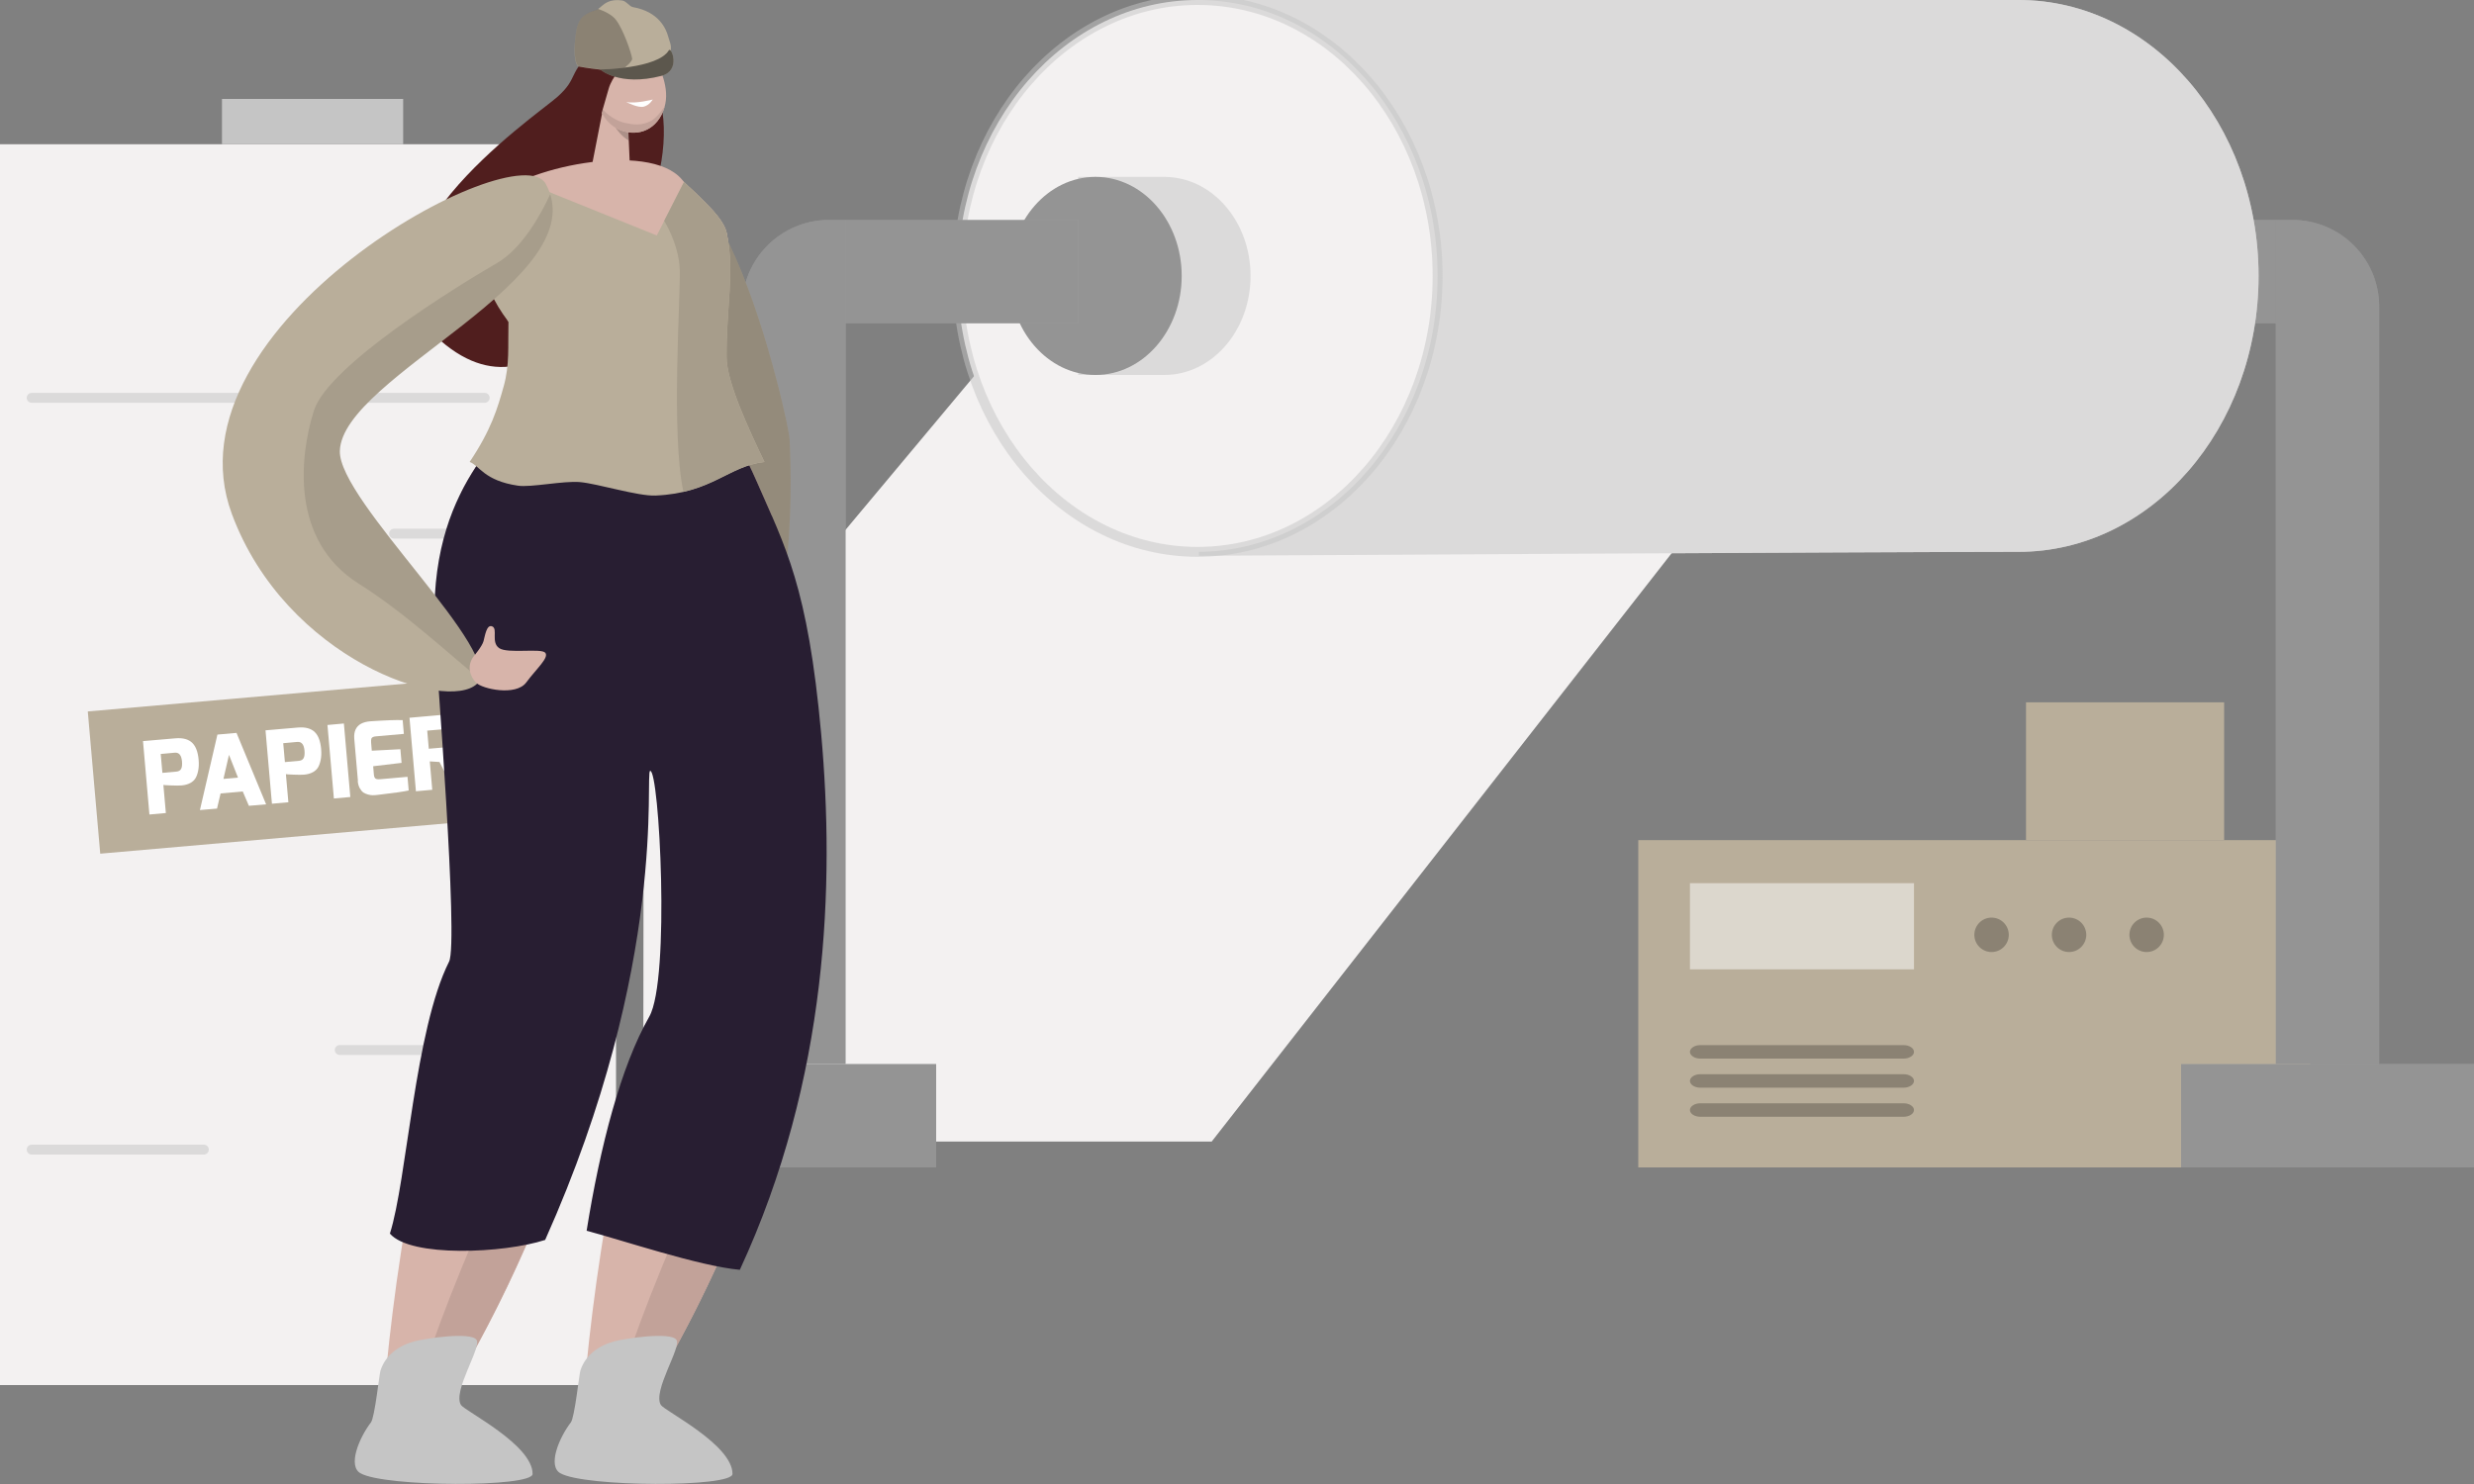 <svg xmlns="http://www.w3.org/2000/svg" viewBox="0 0 250 150"><rect x="0" y="0" width="250" height="150" fill="#808080" stroke="none"/><g style="isolation:isolate;"><g id="_05"><polygon points="65 115.39 65.04 77.96 108.73 25.7 192.54 25.7 122.44 115.39 65 115.39" style="fill:#f3f1f1; stroke-width:0px;"></polygon><rect x="165.55" y="84.92" width="67.91" height="33.08" style="fill:#b9ae9a; stroke-width:0px;"></rect><rect x="204.73" y="70.99" width="20.02" height="13.93" style="fill:#b9ae9a; stroke-width:0px;"></rect><rect x="170.77" y="89.27" width="22.64" height="8.71" style="fill:#fff; mix-blend-mode:lighten; opacity:.5; stroke-width:0px;"></rect><path d="m240.42,107.55h-10.45V22.23h1.68c4.84,0,8.77,3.92,8.77,8.77v76.56Z" style="fill:#c5c5c5; stroke-width:0px;"></path><path d="m240.42,107.55h-10.45V22.23h1.68c4.84,0,8.77,3.92,8.77,8.77v76.56Z" style="mix-blend-mode:multiply; opacity:.25; stroke-width:0px;"></path><rect x="65" y="107.55" width="29.6" height="10.45" style="fill:#c5c5c5; stroke-width:0px;"></rect><rect x="65" y="107.55" width="29.6" height="10.45" style="mix-blend-mode:multiply; opacity:.25; stroke-width:0px;"></rect><path d="m85.45,107.55h-10.45V31c0-4.84,3.92-8.77,8.77-8.77h1.68v85.32Z" style="fill:#c5c5c5; stroke-width:0px;"></path><path d="m85.45,107.55h-10.45V31c0-4.84,3.92-8.77,8.77-8.77h1.68v85.32Z" style="mix-blend-mode:multiply; opacity:.25; stroke-width:0px;"></path><rect x="182.09" y="22.23" width="47.88" height="10.45" style="fill:#c5c5c5; stroke-width:0px;"></rect><rect x="182.09" y="22.23" width="47.88" height="10.45" style="mix-blend-mode:multiply; opacity:.25; stroke-width:0px;"></rect><circle cx="201.25" cy="94.49" r="1.74" style="mix-blend-mode:multiply; opacity:.25; stroke-width:0px;"></circle><circle cx="209.08" cy="94.49" r="1.74" style="mix-blend-mode:multiply; opacity:.25; stroke-width:0px;"></circle><circle cx="216.92" cy="94.49" r="1.74" style="mix-blend-mode:multiply; opacity:.25; stroke-width:0px;"></circle><path d="m192.37,105.64h-20.56c-.57,0-1.04.31-1.04.68s.47.68,1.04.68h20.56c.57,0,1.04-.31,1.04-.68s-.47-.68-1.04-.68Z" style="mix-blend-mode:multiply; opacity:.25; stroke-width:0px;"></path><path d="m192.37,108.58h-20.56c-.57,0-1.04.31-1.04.68s.47.68,1.04.68h20.56c.57,0,1.04-.31,1.04-.68s-.47-.68-1.04-.68Z" style="mix-blend-mode:multiply; opacity:.25; stroke-width:0px;"></path><path d="m192.37,111.52h-20.56c-.57,0-1.04.31-1.04.68s.47.68,1.04.68h20.56c.57,0,1.04-.31,1.04-.68s-.47-.68-1.04-.68Z" style="mix-blend-mode:multiply; opacity:.25; stroke-width:0px;"></path><rect x="220.4" y="107.55" width="29.6" height="10.45" style="fill:#c5c5c5; stroke-width:0px;"></rect><rect x="220.4" y="107.55" width="29.6" height="10.45" style="mix-blend-mode:multiply; opacity:.25; stroke-width:0px;"></rect><path d="m228.23,27.89c0,15.4-10.86,27.89-24.25,27.89s-82.83.4-82.83.4V0h82.83c13.39,0,24.25,12.49,24.25,27.89Z" style="fill:#f3f1f1; stroke-width:0px;"></path><path d="m228.23,27.89c0,15.4-10.86,27.89-24.25,27.89s-82.83.4-82.83.4V0h82.83c13.39,0,24.25,12.49,24.25,27.89Z" style="fill:#c5c5c5; opacity:.5; stroke-width:0px;"></path><ellipse cx="121.02" cy="27.89" rx="24.25" ry="27.89" style="fill:#f3f1f1; stroke:rgba(197,197,197,.5); stroke-miterlimit:10;"></ellipse><path d="m126.37,27.89c0,5.53-3.9,10.01-8.71,10.01h-8.71v-20.02h8.71c4.81,0,8.71,4.48,8.71,10.01Z" style="fill:#c5c5c5; opacity:.5; stroke-width:0px;"></path><ellipse cx="110.7" cy="27.89" rx="8.71" ry="10.01" style="fill:#c5c5c5; stroke-width:0px;"></ellipse><ellipse cx="110.7" cy="27.89" rx="8.71" ry="10.01" style="mix-blend-mode:multiply; opacity:.25; stroke-width:0px;"></ellipse><rect x="85.45" y="22.23" width="23.51" height="10.45" style="fill:#c5c5c5; stroke-width:0px;"></rect><rect x="85.45" y="22.23" width="23.51" height="10.45" style="mix-blend-mode:multiply; opacity:.25; stroke-width:0px;"></rect><rect y="14.58" width="62.25" height="125.42" style="fill:#f3f1f1; stroke-width:0px;"></rect><rect x="22.43" y="10" width="18.31" height="4.58" style="fill:#c5c5c5; stroke-width:0px;"></rect><line x1="3.2" y1="40.21" x2="48.98" y2="40.21" style="fill:none; opacity:.5; stroke:#c5c5c5; stroke-linecap:round; stroke-miterlimit:10;"></line><line x1="39.82" y1="53.94" x2="59.05" y2="53.94" style="fill:none; opacity:.5; stroke:#c5c5c5; stroke-linecap:round; stroke-miterlimit:10;"></line><line x1="59.05" y1="75.92" x2="29.75" y2="75.92" style="fill:none; opacity:.5; stroke:#c5c5c5; stroke-linecap:round; stroke-miterlimit:10;"></line><line x1="34.33" y1="106.13" x2="57.22" y2="106.13" style="fill:none; opacity:.5; stroke:#c5c5c5; stroke-linecap:round; stroke-miterlimit:10;"></line><line x1="20.6" y1="116.2" x2="3.2" y2="116.2" style="fill:none; opacity:.5; stroke:#c5c5c5; stroke-linecap:round; stroke-miterlimit:10;"></line><rect x="9.42" y="70.07" width="41.59" height="14.43" transform="translate(-6.62 2.93) rotate(-5)" style="fill:#b9ae9a; stroke-width:0px;"></rect><path d="m15.1,82.34l-.65-7.43,3.25-.28c.78-.07,1.36.09,1.74.47.35.35.56.91.63,1.68.04.44.02.82-.05,1.15-.07.33-.17.59-.29.77-.12.18-.29.33-.49.44-.26.14-.55.22-.88.25-.24.02-.6.02-1.08,0-.48-.02-.74-.03-.77-.05l.25,2.84-1.66.15Zm1.31-4.22l1.43-.13c.22-.02.37-.11.46-.27.09-.16.12-.42.09-.77-.06-.62-.3-.9-.72-.87l-1.43.13.17,1.91Z" style="fill:#fff; stroke-width:0px;"></path><path d="m20.2,81.89l1.77-7.64,1.93-.17,2.99,7.22-1.74.15-.62-1.45-2.24.2-.36,1.53-1.74.15Zm2.38-3.16l1.47-.13-.91-2.3-.56,2.43Z" style="fill:#fff; stroke-width:0px;"></path><path d="m27.48,81.25l-.65-7.43,3.25-.28c.78-.07,1.36.09,1.74.47.35.35.56.91.63,1.68.04.44.02.82-.05,1.15-.07.33-.17.59-.29.77-.12.18-.29.33-.49.44-.26.14-.55.22-.88.25-.24.02-.6.02-1.08,0-.48-.02-.74-.03-.77-.05l.25,2.84-1.66.15Zm1.31-4.22l1.43-.13c.22-.02.37-.11.46-.27.09-.16.12-.42.09-.77-.06-.62-.3-.9-.72-.87l-1.43.13.17,1.91Z" style="fill:#fff; stroke-width:0px;"></path><path d="m33.74,80.71l-.65-7.43,1.66-.15.65,7.43-1.66.15Z" style="fill:#fff; stroke-width:0px;"></path><path d="m36.17,78.94l-.37-4.26c-.06-.73.17-1.24.69-1.53.25-.13.55-.21.9-.24,1.61-.11,2.71-.15,3.3-.12l.12,1.39-2.83.25c-.25.02-.4.1-.45.22-.03.1-.04.23-.03.39l.07.84,2.89-.15.12,1.38-2.87.34.07.84c.02.26.11.41.25.45.11.03.24.04.42.02l2.73-.24.12,1.38c-.48.11-1.45.25-2.92.42l-.25.03-.19.02c-.07,0-.17,0-.29.01-.12,0-.27-.02-.46-.07-.18-.05-.34-.12-.48-.21-.13-.1-.25-.24-.36-.44-.11-.2-.17-.44-.2-.71Z" style="fill:#fff; stroke-width:0px;"></path><path d="m42.03,79.98l-.65-7.43,3.28-.29c.67-.06,1.21.08,1.62.4.41.33.65.91.73,1.76.06.72,0,1.26-.18,1.61-.11.21-.22.36-.34.45-.13.09-.28.18-.44.25l1.6,2.75-1.89.17-1.35-2.63-.98-.06.25,2.87-1.66.15Zm1.31-4.3l1.41-.12c.26-.02.42-.1.5-.24.08-.14.1-.38.07-.72s-.1-.58-.22-.71c-.11-.13-.28-.18-.52-.16l-1.41.12.16,1.84Z" style="fill:#fff; stroke-width:0px;"></path><path d="m66.52,18.12c7.19-2.17,13.18,24.47,13.27,26.29.25,4.96.69,23.43-6.73,25.9-7.42,2.47-.43-17.43-3.24-21.81-2.81-4.38-11.59-27.88-3.3-30.38Z" style="fill:#b9ae9a; stroke-width:0px;"></path><path d="m66.52,18.12c7.19-2.17,13.18,24.47,13.27,26.29.25,4.96.69,23.43-6.73,25.9-7.42,2.47-.43-17.43-3.24-21.81-2.81-4.38-11.59-27.88-3.3-30.38Z" style="mix-blend-mode:multiply; opacity:.2; stroke-width:0px;"></path><path d="m60.38,140.39c1.74-.05,3.25,1.23,3.44,2.96,0,.09.03.16.05.2.09.17,2.2.8,3.87,1.6.75.62,1.49,1.43.7,1.71-1.35.48-9.34.7-10.13-.6-.26-.44-.59-.78-.95-1.04.75-1.17,1.24-2.41,1.49-3.56.16-.72.79-1.24,1.53-1.26h0Z" style="fill:#d7b4aa; stroke-width:0px;"></path><path d="m67.78,99.32c-.1,1.66-.31,2.89-.64,3.46-5.89,10.32-8.42,38.96-8.27,40.96,0,0,4.13,1.37,4.96.06,9.26-14.63,14.89-29.69,17.57-43.54l-13.62-.94Z" style="fill:#d7b4aa; stroke-width:0px;"></path><path d="m69.94,120.98c-4.92,10.98-6.48,16.21-7.57,19.4-.44,1.3-.41,2.33-.21,3.09.17.66.99.97,1.5.53.07-.06.12-.12.17-.2,13.21-20.86,19.03-42.59,19.44-60.44-7.27-2.14-8.78,27.44-13.33,37.62Z" style="fill:#d7b4aa; stroke-width:0px;"></path><path d="m69.94,120.98c-4.92,10.98-6.48,16.21-7.57,19.4-.44,1.3-.41,2.33-.21,3.09.17.66.99.97,1.5.53.07-.06.12-.12.17-.2,13.21-20.86,19.03-42.59,19.44-60.44-7.27-2.14-8.78,27.44-13.33,37.62Z" style="mix-blend-mode:multiply; opacity:.1; stroke-width:0px;"></path><path d="m57.69,143.76c.38-.5.83-4.81.96-5.23.49-1.54,1.83-2.53,3.47-2.96,1.03-.27,5.61-.98,6.23-.15.55.74-2.43,5.18-1.57,6.59.38.61,7.24,4.01,7.24,6.97,0,1.38-14.96,1.34-17.4-.07-1.28-.73-.18-3.51,1.08-5.16Z" style="fill:#c5c5c5; stroke-width:0px;"></path><path d="m40.19,140.39c1.74-.05,3.25,1.23,3.44,2.96,0,.09.03.16.05.2.09.17,2.2.8,3.87,1.6.75.62,1.49,1.43.7,1.71-1.35.48-9.34.7-10.13-.6-.26-.44-.59-.78-.95-1.04.75-1.17,1.24-2.41,1.49-3.56.16-.72.79-1.24,1.53-1.26h0Z" style="fill:#d7b4aa; stroke-width:0px;"></path><path d="m47.59,99.32c-.1,1.66-.31,2.89-.64,3.46-5.89,10.32-8.42,38.96-8.27,40.96,0,0,4.13,1.37,4.96.06,9.26-14.63,14.89-29.69,17.57-43.54l-13.62-.94Z" style="fill:#d7b4aa; stroke-width:0px;"></path><path d="m49.74,120.98c-4.92,10.98-6.48,16.21-7.57,19.4-.44,1.3-.41,2.33-.21,3.09.17.66.99.97,1.5.53.07-.06.12-.12.17-.2,13.21-20.86,19.03-42.59,19.44-60.44-7.27-2.14-8.78,27.44-13.33,37.62Z" style="fill:#d7b4aa; stroke-width:0px;"></path><path d="m49.74,120.98c-4.92,10.98-6.48,16.21-7.57,19.4-.44,1.3-.41,2.33-.21,3.09.17.66.99.97,1.5.53.07-.06.12-.12.17-.2,13.21-20.86,19.03-42.59,19.44-60.44-7.27-2.14-8.78,27.44-13.33,37.62Z" style="mix-blend-mode:multiply; opacity:.1; stroke-width:0px;"></path><path d="m37.49,143.76c.38-.5.83-4.81.96-5.23.49-1.54,1.83-2.53,3.47-2.96,1.03-.27,5.61-.98,6.23-.15.55.74-2.43,5.18-1.57,6.59.38.61,7.24,4.01,7.24,6.97,0,1.38-14.96,1.34-17.4-.07-1.28-.73-.18-3.51,1.08-5.16Z" style="fill:#c5c5c5; stroke-width:0px;"></path><path d="m65.47,7.8c-.86-.86,1.07-4.27-1.26-5.03-2.33-.77-1.81.94-1.81.94,0,0-.28-.5-2.05,1.02-3.16,2.73-1.75,3.07-4.09,5.12-2.35,2.04-22.16,15.54-11.73,24.59,11.21,9.74,19.79-10.11,21.41-14.65,1.62-4.54,1.57-9.94-.47-11.99Z" style="fill:#501e1e; stroke-width:0px;"></path><path d="m61.14,9.94l-1.26,6.45c-.2,1.06,1.92,4.27,3.84,3.23.56-.3.18-1.88-.08-3.07l-.25-5.78-2.25-.83Z" style="fill:#d7b4aa; stroke-width:0px;"></path><path d="m63.54,14.2c-1.31-.68-2.32-3.01-2.32-3.01l2.21.4.11,2.61Z" style="mix-blend-mode:multiply; opacity:.2; stroke-width:0px;"></path><path d="m77.99,52.12c-.49-1.13-1.01-2.27-1.54-3.5-1.49-3.43-4.67-9.01-4.7-11.98-.04-5.01,2.53-9.3,1.67-13.14-.41-1.84-3.69-4.35-4.5-5.34-3.32-4.03-16.63-1.12-19.08,2.04-5.67,7.32,5.16,13.42,3.57,19.09-.79,2.82-4.31,5.46-6.84,10.53,5.58,1.38,18.99,4.12,31.42,2.31Z" style="fill:#d7b4aa; stroke-width:0px;"></path><path d="m61.46,5.99l-.83,2.41c-.66,1.91.25,4.09,2.15,4.79,1.75.64,3.69-.09,4.36-2.33.6-1.99-.53-4-.89-5.02-.82-2.31-3.64-2.56-4.79.15Z" style="fill:#d7b4aa; stroke-width:0px;"></path><path d="m61.44,8.24c-.1-.2-.18-.41-.24-.63-.11-.41-.38-1-.9-.53-.77.68-.04,2.84,1.02,2.72.79-.08.38-1.07.12-1.57Z" style="fill:#d7b4aa; stroke-width:0px;"></path><path d="m63.87,8.78c.04-.22.04-.45.02-.67-.02-.43.04-1.06.69-.79.94.4.94,2.68-.1,2.91-.77.17-.7-.89-.61-1.45Z" style="fill:#d7b4aa; stroke-width:0px;"></path><path d="m63.14,12.42c.74.16,1.73.35,2.74-.26.55-.33,1.16-1.21,1.29-1.41,0,.04-.02.07-.03.11-.67,2.24-2.61,2.97-4.36,2.33-1.17-.43-1.96-1.42-2.25-2.57.84,1.13,1.95,1.66,2.61,1.8Z" style="fill:#d7b4aa; stroke-width:0px;"></path><path d="m63.14,12.42c.74.16,1.73.35,2.74-.26.55-.33,1.16-1.21,1.29-1.41,0,.04-.02.07-.03.11-.67,2.24-2.61,2.97-4.36,2.33-1.17-.43-1.96-1.42-2.25-2.57.84,1.13,1.95,1.66,2.61,1.8Z" style="mix-blend-mode:multiply; opacity:.1; stroke-width:0px;"></path><path d="m59.27,124.4c3.47.91,11.42,3.59,15.49,3.95,8.98-19.38,9.58-39.1,8.22-54.18-1.35-14.93-3.62-18.86-6.53-25.55-1.08-2.48-3.04-6.08-4.05-9.01-4.73.04-13.84.09-19.11.05-1.67,4.58-10.18,8.99-9.34,24.6.14,2.61,2.4,31.03,1.43,32.94-3.48,6.92-4.25,22.08-5.98,27.49,2.09,2.44,11.54,1.99,15.69.64,12.53-28.03,10.04-47.32,10.61-47.41.92-.14,2.05,21.08-.09,24.84-2.87,5.02-4.97,13.12-6.33,21.64Z" style="fill:#281e32; stroke-width:0px;"></path><path d="m64.21,4.7s-.11,1.09-.35,1.62c-.23.53-.87,1.11-.87,1.11l.04-.83s-1.18,1.13-1.53,2.39c-.28,1.03-.9,3.09-.9,3.09,0,0-1.26-2.31-1.38-4.01-.12-1.7,1.94-5.95,3.62-5.68,1.68.27,1.36,2.31,1.36,2.31Z" style="fill:#501e1e; stroke-width:0px;"></path><path d="m52.03,33.61c3.39-3.66,3.3-9.71,3.3-9.71l-6.56,3.74c.78,2.08,2.17,4.06,3.25,5.97Z" style="mix-blend-mode:multiply; opacity:.1; stroke-width:0px;"></path><path d="m65.96,10.06s-1.74.45-2.68.25c0,0,1.19.63,1.78.47.59-.16.9-.72.9-.72Z" style="fill:#fff; stroke-width:0px;"></path><path d="m77.24,46.68c-1.61-3.38-3.8-8.05-3.82-10.57-.04-5.01.86-8.77,0-12.61-.38-1.71-3.25-4.01-4.3-5.11l-2.75,5.41-13.25-5.35c-1.99-1-7.98,5.98-1.74,14.06-.06,2.54.13,4.35-.48,6.53-.62,2.22-1.25,4.38-3.44,7.65,1.02.39,1.45,1.89,4.87,2.4,1.31.2,4.62-.51,6.28-.36,1.8.16,5.84,1.43,7.62,1.36,5.72-.24,7.38-2.98,11.02-3.39Z" style="fill:#b9ae9a; stroke-width:0px;"></path><path d="m55.14,18.57c-2.85-5.18-38.81,14.24-31.71,33.38,5.46,14.72,21.71,20.12,24.78,17.16,3.07-2.96-14.02-18.44-13.87-23.53.23-7.6,26.08-17.42,20.8-27.01Z" style="fill:#b9ae9a; stroke-width:0px;"></path><path d="m73.42,36.11c-.04-5.01.86-8.77,0-12.61-.38-1.71-3.25-4.01-4.3-5.11l-2,3.93c.6,1.03,1.5,2.89,1.57,4.96.09,2.73-.9,16.56.37,22.43,3.57-.82,5.22-2.69,8.18-3.02-1.61-3.38-3.8-8.05-3.82-10.57Z" style="fill:#b9ae9a; stroke-width:0px;"></path><path d="m73.42,36.11c-.04-5.01.86-8.77,0-12.61-.38-1.71-3.25-4.01-4.3-5.11l-2,3.93c.6,1.03,1.5,2.89,1.57,4.96.09,2.73-.9,16.56.37,22.43,3.57-.82,5.22-2.69,8.18-3.02-1.61-3.38-3.8-8.05-3.82-10.57Z" style="mix-blend-mode:multiply; opacity:.1; stroke-width:0px;"></path><path d="m55.6,19.63c-.99,2.14-2.87,5.51-5.38,6.96-3.84,2.22-17.05,10.32-18.5,14.92-1.45,4.6-2.39,13.13,4.52,17.48,4.64,2.92,8.98,6.99,12.26,9.66,1.31-3.84-14.3-18.2-14.16-23.07.22-7.32,24.2-16.7,21.26-25.95Z" style="mix-blend-mode:multiply; opacity:.1; stroke-width:0px;"></path><path d="m47.86,66.35s.85-1,1-1.54c.15-.55.31-1.75.89-1.49s-.16,1.6.69,2.19c.85.59,4.25-.02,4.66.47s-.89,1.61-1.93,3.01c-1.04,1.39-4.45.66-5.08,0-.62-.66-.93-1.7-.23-2.64Z" style="fill:#d7b4aa; stroke-width:0px;"></path><path d="m67.71,4.31c-.07-.22-.14-.43-.2-.65-.2-.74-.93-2.48-3.55-2.94-.35-.06-.68-.62-1.09-.67-1.75-.25-2.09.81-2.66.98-1.63.48-1.96,1.2-2.12,3.31-.15,2.04.33,2.37.33,2.37,0,0,3.86.76,6.35.33,2.3-.4,3.34-1.49,2.95-2.71Z" style="fill:#b9ae9a; stroke-width:0px;"></path><path d="m58.09,4.33c.16-2.11.49-2.82,2.12-3.31.08-.02.16-.07.23-.12.65.23,1.4.59,1.79,1.09.78,1.01,1.57,3.38,1.65,3.93.03.25-.51.75-1.12,1.23-2.14-.03-4.33-.46-4.33-.46,0,0-.48-.33-.33-2.37Z" style="mix-blend-mode:multiply; opacity:.25; stroke-width:0px;"></path><path d="m67.6,5.08c.23-.38,1.24,2.07-.77,2.59-4.26,1.1-6.18-.65-6.18-.65,0,0,5.82-.06,6.94-1.94Z" style="fill:#b9ae9a; stroke-width:0px;"></path><path d="m67.6,5.08c.23-.38,1.24,2.07-.77,2.59-4.26,1.1-6.18-.65-6.18-.65,0,0,5.82-.06,6.94-1.94Z" style="mix-blend-mode:multiply; opacity:.5; stroke-width:0px;"></path></g></g></svg>
